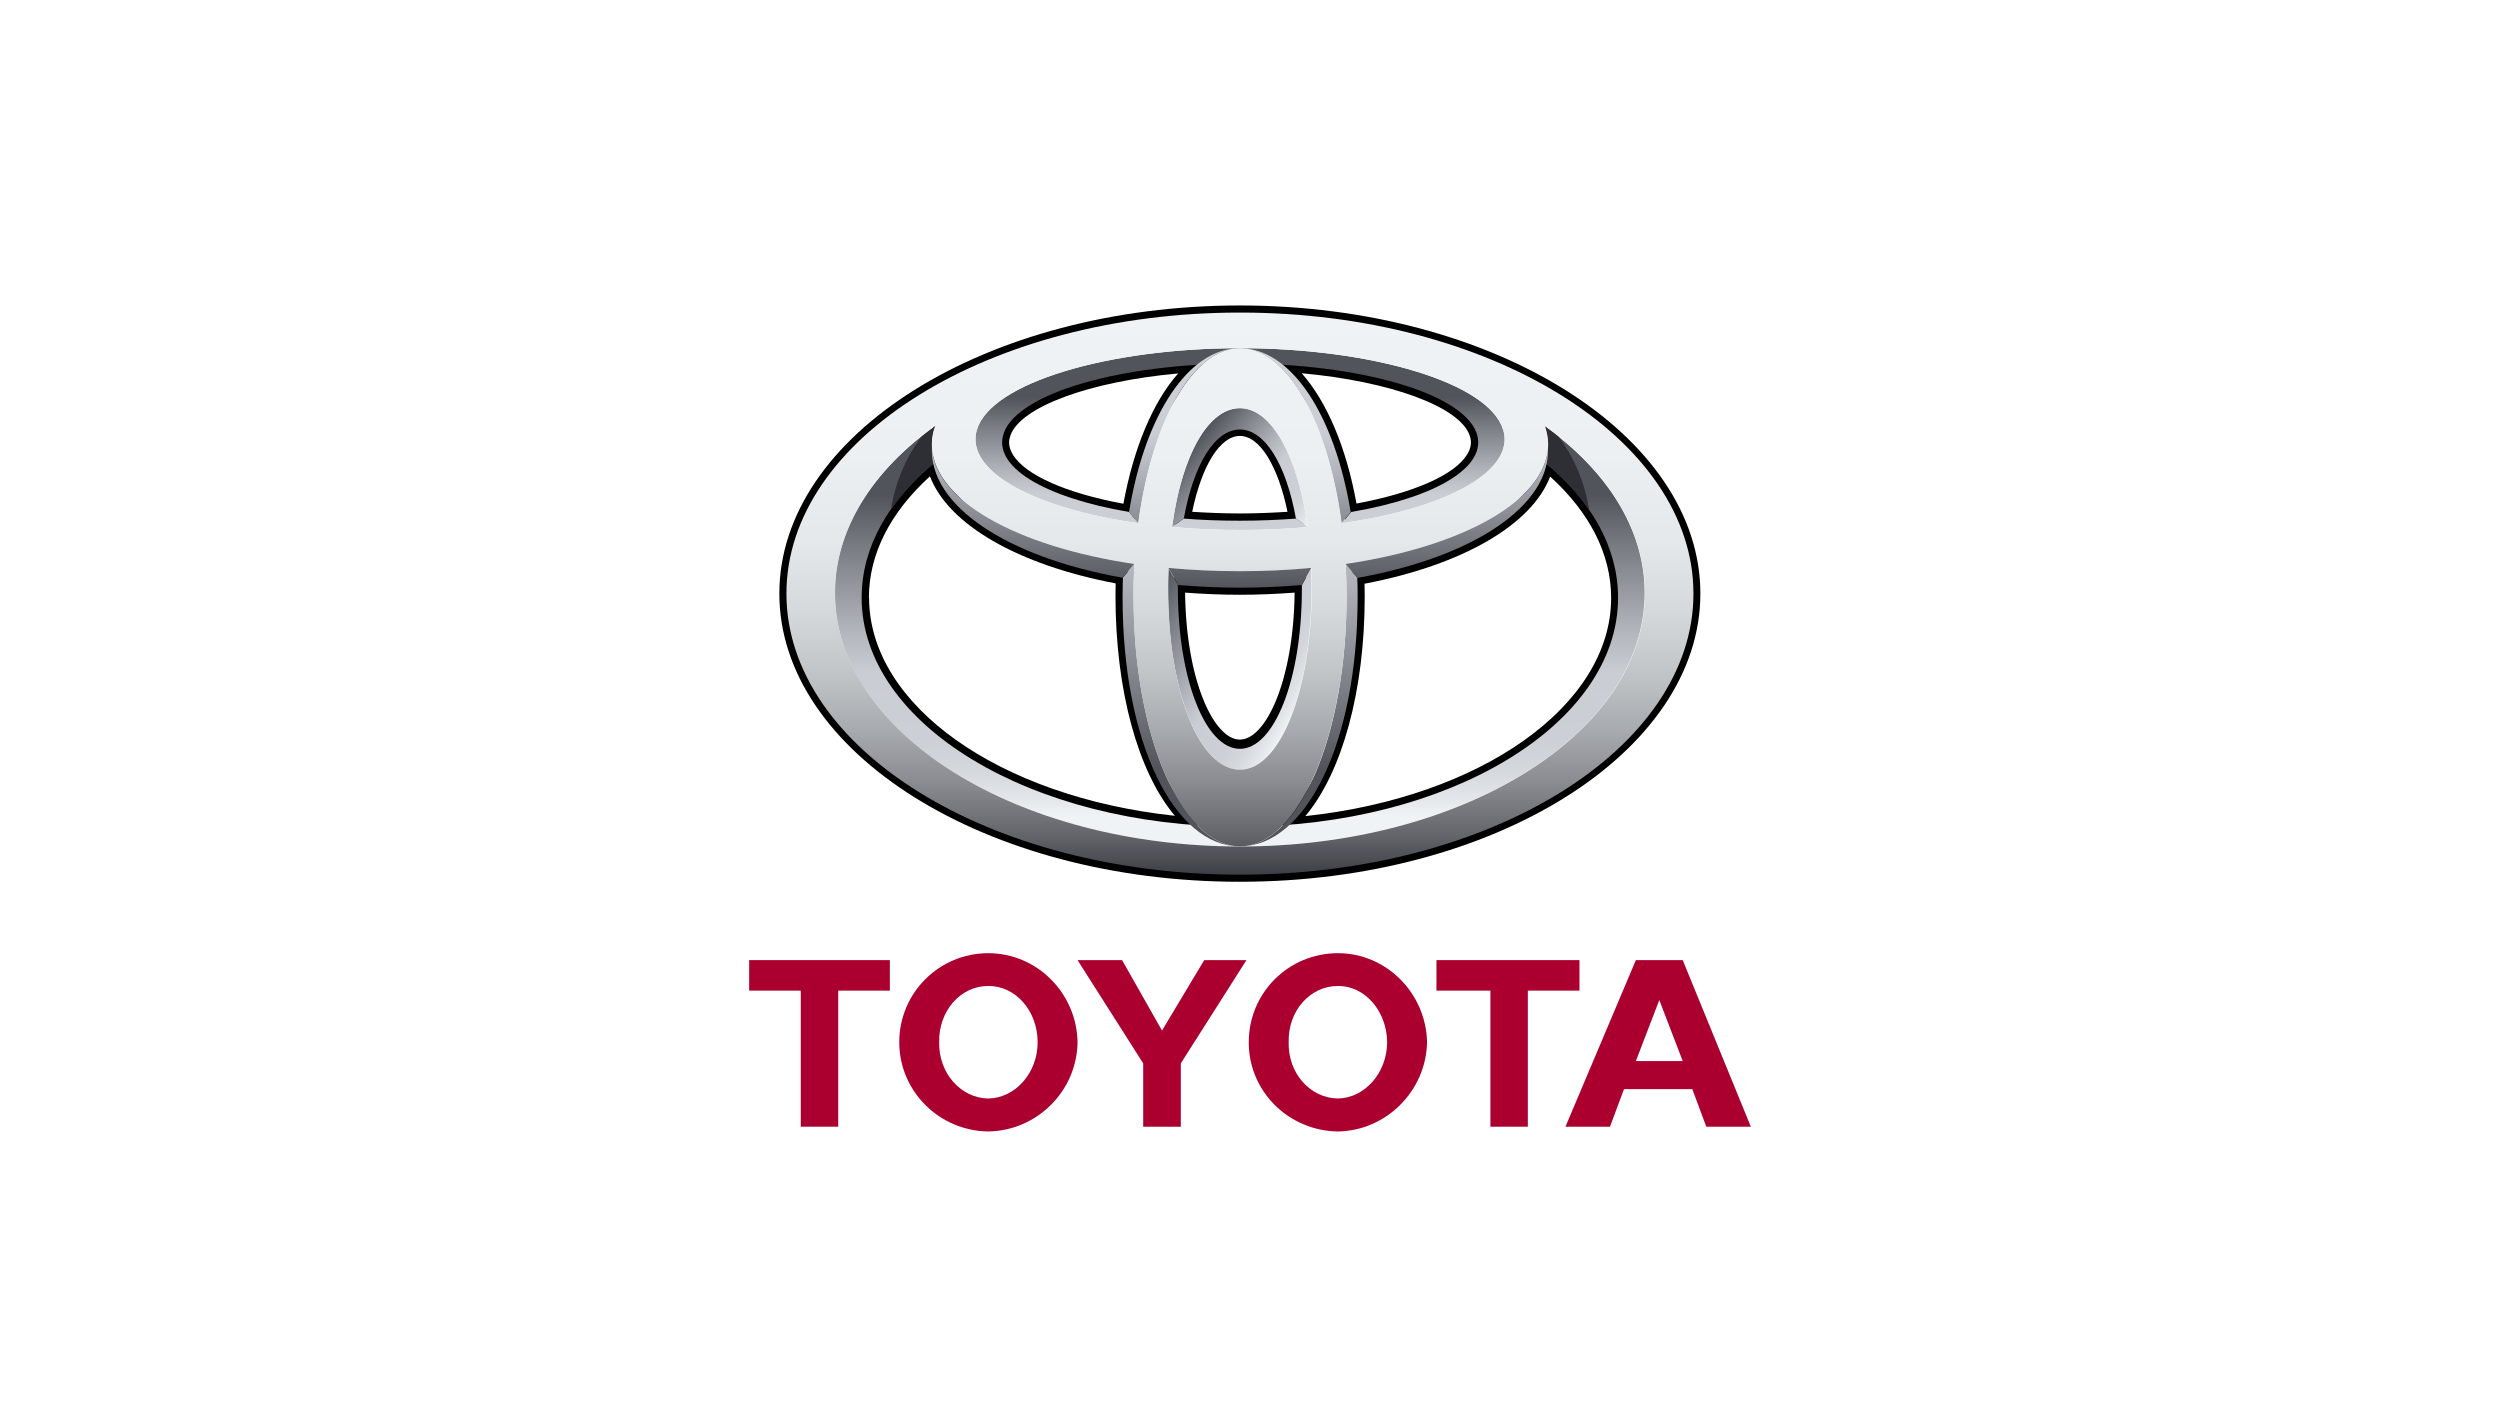 <?xml version="1.0" encoding="UTF-8"?>
<svg id="Layer_2" data-name="Layer 2" xmlns="http://www.w3.org/2000/svg" xmlns:xlink="http://www.w3.org/1999/xlink" viewBox="0 0 151.57 86.6">
  <defs>
    <style>
      .cls-1 {
        fill: url(#linear-gradient-2);
      }

      .cls-2 {
        fill: #fff;
      }

      .cls-3 {
        fill: url(#linear-gradient-6);
      }

      .cls-4 {
        fill: #ab002f;
      }

      .cls-5 {
        fill: url(#linear-gradient-11);
      }

      .cls-6 {
        fill: url(#linear-gradient-10);
      }

      .cls-7 {
        fill: url(#linear-gradient-5);
      }

      .cls-8 {
        fill: #2d2f34;
      }

      .cls-9 {
        fill: url(#linear-gradient-7);
      }

      .cls-10 {
        fill: url(#linear-gradient-9);
      }

      .cls-11 {
        fill: url(#linear-gradient-3);
      }

      .cls-12 {
        fill: url(#linear-gradient);
      }

      .cls-13 {
        fill: url(#linear-gradient-4);
      }

      .cls-14 {
        fill: url(#linear-gradient-8);
      }

      .cls-15 {
        fill: url(#linear-gradient-12);
      }
    </style>
    <linearGradient id="linear-gradient" x1="75.18" y1="49.42" x2="75.18" y2="30" gradientUnits="userSpaceOnUse">
      <stop offset="0" stop-color="#f0f3f5"/>
      <stop offset=".06" stop-color="#e1e4e8"/>
      <stop offset=".14" stop-color="#d4d7dc"/>
      <stop offset=".24" stop-color="#ccd0d6"/>
      <stop offset=".44" stop-color="#caced4"/>
      <stop offset=".57" stop-color="#b3b6bd"/>
      <stop offset=".84" stop-color="#787b82"/>
      <stop offset="1" stop-color="#52545c"/>
    </linearGradient>
    <linearGradient id="linear-gradient-2" x1="75.18" y1="34.62" x2="75.18" y2="24.1" xlink:href="#linear-gradient"/>
    <linearGradient id="linear-gradient-3" x1="78.67" y1="32.69" x2="72.1" y2="27.17" xlink:href="#linear-gradient"/>
    <linearGradient id="linear-gradient-4" x1="79.34" y1="41.86" x2="69.76" y2="36.33" xlink:href="#linear-gradient"/>
    <linearGradient id="linear-gradient-5" x1="71.81" y1="18.94" x2="71.81" y2="35.63" xlink:href="#linear-gradient"/>
    <linearGradient id="linear-gradient-6" x1="78.54" y1="18.94" x2="78.54" y2="35.63" xlink:href="#linear-gradient"/>
    <linearGradient id="linear-gradient-7" x1="78.74" y1="18.8" x2="78.74" y2="46.66" xlink:href="#linear-gradient"/>
    <linearGradient id="linear-gradient-8" x1="71.61" y1="18.8" x2="71.61" y2="46.66" xlink:href="#linear-gradient"/>
    <linearGradient id="linear-gradient-9" x1="75.18" y1="18.94" x2="75.18" y2="53.03" gradientUnits="userSpaceOnUse">
      <stop offset="0" stop-color="#f0f3f5"/>
      <stop offset=".25" stop-color="#edf0f2"/>
      <stop offset=".41" stop-color="#e5e8ea"/>
      <stop offset=".53" stop-color="#d6d9dc"/>
      <stop offset=".64" stop-color="#c2c5c8"/>
      <stop offset=".74" stop-color="#a8abaf"/>
      <stop offset=".84" stop-color="#888a8f"/>
      <stop offset=".93" stop-color="#63656b"/>
      <stop offset="1" stop-color="#3d3f46"/>
    </linearGradient>
    <linearGradient id="linear-gradient-10" x1="75.18" y1="18.94" x2="75.18" y2="53.03" xlink:href="#linear-gradient-9"/>
    <linearGradient id="linear-gradient-11" x1="75.18" y1="18.94" x2="75.18" y2="53.03" xlink:href="#linear-gradient-9"/>
    <linearGradient id="linear-gradient-12" x1="75.18" y1="26.01" x2="75.18" y2="35.73" gradientUnits="userSpaceOnUse">
      <stop offset="0" stop-color="#caced4"/>
      <stop offset="1" stop-color="#52545c"/>
    </linearGradient>
  </defs>
  <g id="Layer_1-2" data-name="Layer 1">
    <g>
      <rect class="cls-2" width="151.57" height="86.6"/>
      <g>
        <path class="cls-4" d="m75.71,63.19c0-2.99,2.4-5.4,5.41-5.4,2.93,0,5.34,2.42,5.4,5.4-.06,2.95-2.47,5.36-5.4,5.41-3.01-.04-5.42-2.45-5.41-5.41h0Zm5.41,3.41c1.62-.03,2.97-1.55,2.98-3.41-.02-1.9-1.36-3.43-2.98-3.41-1.69-.01-3.04,1.51-2.99,3.41-.05,1.86,1.29,3.39,2.99,3.41"/>
        <polyline class="cls-4" points="92.63 60.06 92.63 68.31 90.36 68.31 90.36 60.06 87.09 60.06 87.09 58.21 95.76 58.21 95.76 60.06 92.63 60.06"/>
        <path class="cls-4" d="m98.46,66.03h0l-.85,2.28h-2.7l4.27-10.1h2.84l4.13,10.1h-2.7l-.85-2.28h-4.13Zm2.14-1.7h1.42l-1.42-3.7-1.42,3.7h1.42"/>
        <polyline class="cls-4" points="50.82 60.06 50.82 68.31 48.55 68.31 48.55 60.06 45.42 60.06 45.42 58.21 53.95 58.21 53.95 60.06 50.82 60.06"/>
        <path class="cls-4" d="m54.52,63.19c0-2.99,2.41-5.4,5.4-5.4,2.95,0,5.36,2.42,5.41,5.4-.04,2.95-2.45,5.36-5.41,5.41-2.99-.04-5.4-2.45-5.4-5.41h0Zm5.4,3.41c1.64-.03,2.99-1.55,2.99-3.41,0-1.9-1.34-3.43-2.99-3.41-1.68-.01-3.02,1.51-2.98,3.41-.04,1.86,1.31,3.39,2.98,3.41"/>
        <polyline class="cls-4" points="70.45 68.31 71.59 68.31 71.59 64.47 75.57 58.21 73.01 58.21 70.45 62.48 68.03 58.21 65.33 58.21 69.31 64.47 69.31 68.31 70.45 68.31"/>
        <path d="m47.25,35.99c0,9.63,12.53,17.47,27.92,17.47s27.92-7.84,27.92-17.47-12.53-17.47-27.92-17.47-27.92,7.84-27.92,17.47Zm.86,0c0-9.16,12.14-16.61,27.07-16.61s27.07,7.45,27.07,16.61-12.14,16.62-27.07,16.62-27.07-7.45-27.07-16.62Z"/>
        <path d="m72.54,21.69c-6.54.4-11.28,2.13-12.09,4.41-.08.24-.13.48-.13.72,0,.38.11.77.32,1.14.91,1.55,3.72,2.82,7.73,3.5l.42.07.07-.42c.66-4.01,2.1-7.17,3.96-8.66l1.05-.85-1.35.08Zm-11.15,5.84c-.14-.24-.21-.47-.21-.7,0-.15.03-.29.08-.43h0c.62-1.74,4.81-3.27,10.17-3.76-1.53,1.73-2.7,4.52-3.32,7.9-3.48-.64-5.99-1.75-6.72-3.01Z"/>
        <path d="m71.34,31.36l-.08.47.47.04c1.12.08,2.28.13,3.44.13s2.32-.05,3.45-.13l.47-.04-.08-.47c-.64-3.62-2.08-5.78-3.83-5.78s-3.19,2.16-3.83,5.78Zm3.83-4.93c1.2,0,2.31,1.8,2.89,4.6-.95.06-1.91.1-2.89.1s-1.94-.04-2.89-.1c.58-2.8,1.69-4.6,2.89-4.6Z"/>
        <path d="m77.52,22.45c1.86,1.49,3.31,4.64,3.96,8.66l.07.42.42-.07c4.01-.68,6.83-1.96,7.73-3.5.35-.59.42-1.24.2-1.85-.81-2.28-5.56-4.01-12.09-4.41l-1.35-.08,1.05.85Zm1.41.18c5.36.49,9.55,2.02,10.17,3.76.05.14.08.29.08.43,0,.23-.07.47-.21.7-.74,1.26-3.24,2.36-6.73,3.01-.61-3.39-1.79-6.17-3.32-7.9Z"/>
        <path d="m56.31,27.79c-2.94,2.46-4.49,5.38-4.49,8.45,0,7.22,8.81,13.33,20.49,14.2l1.3.1-.99-.85c-2.56-2.19-4.15-7.38-4.15-13.56l.03-1.46-.36-.07c-6.14-1.1-10.51-3.68-11.14-6.58l-.15-.69-.55.46Zm-3.63,8.45c0-2.63,1.28-5.16,3.7-7.36,1.12,2.92,5.32,5.36,11.26,6.49,0,.33-.01.76-.01.76,0,5.72,1.36,10.67,3.6,13.33-10.64-1.14-18.54-6.69-18.54-13.23Z"/>
        <path d="m70.99,35.47v.16c0,5.74,1.8,10.07,4.18,10.07s4.18-4.33,4.18-10.07v-.62s-.47.04-.47.04c-1.21.11-2.46.16-3.72.16s-2.51-.05-3.72-.16l-.46-.04v.47Zm7.5.46c-.06,5.34-1.75,8.91-3.32,8.91s-3.26-3.57-3.32-8.91c1.09.08,2.2.13,3.32.13s2.23-.05,3.32-.13Z"/>
        <path d="m93.35,28.03c-.62,2.89-4.99,5.48-11.14,6.58l-.36.07.03,1.46c0,6.17-1.59,11.37-4.15,13.56l-.99.85,1.3-.1c11.68-.87,20.49-6.98,20.49-14.2,0-3.07-1.55-5.99-4.49-8.45l-.54-.46-.15.69Zm.63.86c2.41,2.19,3.7,4.72,3.7,7.36,0,6.53-7.89,12.09-18.54,13.23,2.24-2.67,3.6-7.61,3.6-13.33,0,0,0-.42-.01-.76,5.93-1.13,10.13-3.57,11.25-6.49Z"/>
        <path class="cls-12" d="m93.65,25.82c.04.11.08.22.1.33.16.64.13,1.27-.08,1.89,2.79,2.3,4.43,5.13,4.43,8.2,0,7.67-10.26,13.88-22.93,13.88s-22.93-6.22-22.93-13.88c0-3.07,1.64-5.91,4.43-8.2-.21-.61-.24-1.24-.08-1.89.03-.11.08-.23.13-.35-3.8,2.71-6.11,6.26-6.11,10.15,0,8.49,10.99,15.37,24.55,15.37s24.55-6.88,24.55-15.37c0-3.88-2.3-7.42-6.08-10.13Z"/>
        <path class="cls-1" d="m78.59,31.44c-1.08.08-2.22.13-3.41.13s-2.33-.04-3.41-.13h0l-.71.51c1.3.11,2.68.18,4.12.18s2.82-.06,4.12-.18l-.71-.51h0Zm12.54-5.39c-.86-2.85-7.97-4.94-15.95-4.94s-15.09,2.09-15.95,4.94c-.75,2.47,3.34,4.76,9.78,5.67l-.56-.68h0c-5.21-.89-8.31-2.78-7.59-4.79.87-2.44,7.16-4.21,14.33-4.21s13.46,1.77,14.33,4.21c.71,2.01-2.38,3.9-7.6,4.79h0l-.56.68c6.44-.91,10.53-3.19,9.78-5.67Z"/>
        <path class="cls-11" d="m71.77,31.44c.6-3.32,1.9-5.4,3.4-5.4s2.8,2.08,3.4,5.4h.01l.7.51c-.59-4.39-2.21-7.2-4.11-7.2s-3.52,2.81-4.11,7.2l.7-.51h.01Z"/>
        <path class="cls-13" d="m79.5,34.44l-.57,1.04h0c0,.08,0,.15,0,.23,0,5.51-1.69,9.69-3.76,9.69s-3.76-4.18-3.76-9.69c0-.09,0-.17,0-.26l-.57-1.01c-.02.41-.03.83-.03,1.26,0,6.25,1.95,10.98,4.35,10.98s4.35-4.73,4.35-10.98c0-.43-.01-.85-.03-1.26Z"/>
        <path class="cls-7" d="m69.01,31.72c.82-6.1,3.27-10.61,6.16-10.61-3.1,0-5.74,3.99-6.72,9.94l.55.67h0Z"/>
        <path class="cls-3" d="m81.34,31.72h0l.55-.67c-.98-5.94-3.62-9.94-6.72-9.94,2.89,0,5.34,4.51,6.16,10.61Z"/>
        <path class="cls-9" d="m82.28,35.02l-.7-.84h0c.04.67.06,1.34.06,2.03,0,8.34-2.89,15.1-6.46,15.1,4,0,7.13-6.27,7.13-15.1,0-.4,0-.8-.02-1.19Z"/>
        <path class="cls-14" d="m68.72,36.21c0-.69.02-1.37.06-2.03h0l-.7.84c-.01.4-.02.79-.02,1.2,0,8.83,3.13,15.1,7.13,15.1-3.57,0-6.46-6.76-6.46-15.1Z"/>
        <path class="cls-8" d="m93.67,28.04c1.07.88,1.96,1.84,2.67,2.86-.25-1.66-.91-3.18-1.87-4.46-.27-.21-.54-.42-.82-.61.04.11.08.22.1.33.16.64.13,1.27-.08,1.89Z"/>
        <path class="cls-8" d="m56.68,28.04c-.21-.61-.24-1.24-.08-1.89.03-.11.08-.23.13-.35-.29.21-.57.42-.84.64-.96,1.28-1.62,2.8-1.87,4.46.7-1.02,1.6-1.98,2.67-2.86Z"/>
        <path class="cls-10" d="m47.68,35.99c0-9.41,12.31-17.04,27.5-17.04s27.49,7.63,27.49,17.04-12.31,17.04-27.49,17.04-27.5-7.63-27.5-17.04Zm27.5,15.33c13.56,0,24.55-6.88,24.55-15.37s-10.99-15.38-24.55-15.38-24.55,6.88-24.55,15.38,10.99,15.37,24.55,15.37Z"/>
        <path class="cls-6" d="m68.72,36.21c0-8.25,2.89-15.1,6.46-15.1s6.46,6.85,6.46,15.1-2.89,15.1-6.46,15.1-6.46-6.76-6.46-15.1Zm6.46,10.46c2.4,0,4.35-4.73,4.35-10.98s-1.95-10.95-4.35-10.95-4.35,4.47-4.35,10.95,1.95,10.98,4.35,10.98Z"/>
        <path class="cls-5" d="m56.6,26.15c.71-2.81,9.28-6.89,18.58-6.89s17.57,2.92,18.58,6.89c1.12,4.45-7.14,8.48-18.58,8.48s-19.7-4.03-18.58-8.48Zm18.58-5.04c-7.98,0-15.09,2.09-15.95,4.94-.97,3.19,6.13,6.08,15.95,6.08s16.92-2.89,15.95-6.08c-.86-2.85-7.97-4.94-15.95-4.94Z"/>
        <path class="cls-15" d="m70.84,34.43h0s.59,1.04.59,1.04c1.2.1,2.45.16,3.74.16s2.55-.06,3.76-.16l.57-1.04h0c-1.38.13-2.83.2-4.33.2s-2.95-.07-4.34-.2Zm23.01-7.31c-.15,3.18-5.04,6-12.27,7.07h0s.71.85.71.85c7.08-1.27,11.73-4.4,11.56-7.91Zm-37.35,0c-.17,3.52,4.49,6.64,11.56,7.91l.71-.84h0c-7.23-1.07-12.12-3.89-12.27-7.07Z"/>
      </g>
    </g>
  </g>
</svg>